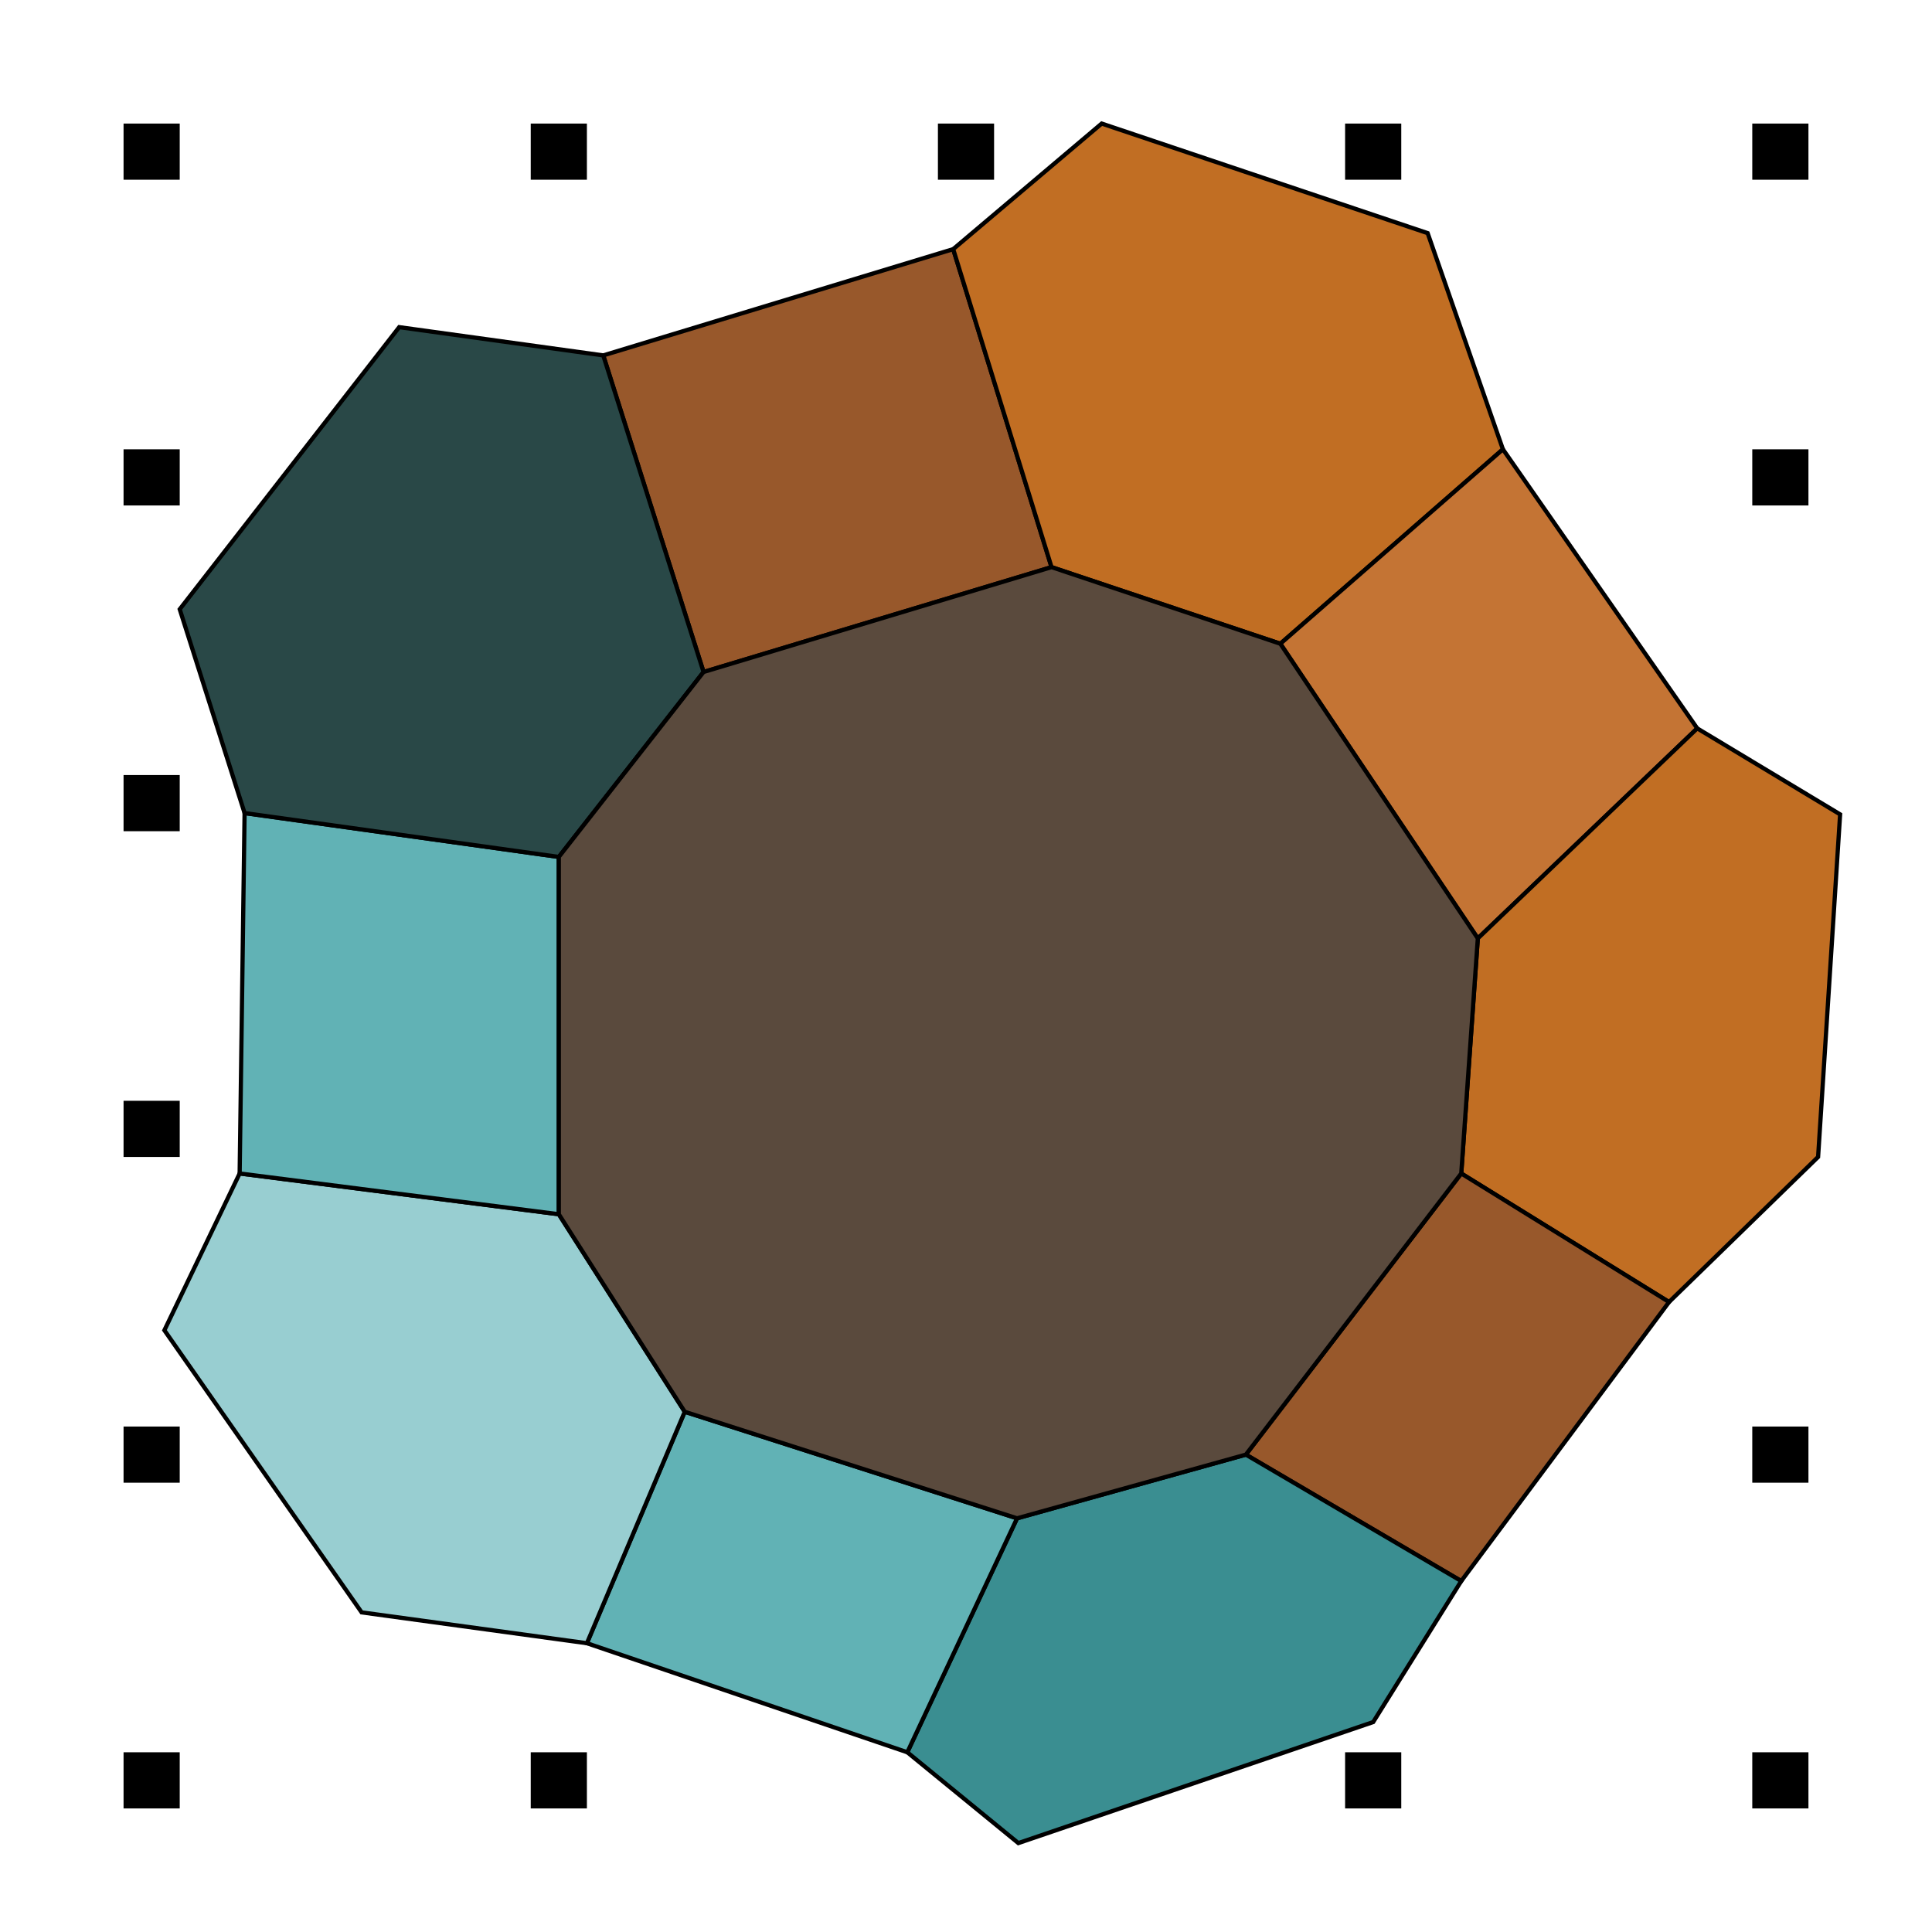 <svg height="344" viewBox="0 0 344 344" width="344" xmlns="http://www.w3.org/2000/svg"><g fill="none" fill-rule="nonzero"><g fill="#000"><path d="m312 22h10v10h-10z"></path><path d="m239.5 22h10v10h-10z"></path><path d="m167 22h10v10h-10z"></path><path d="m94.5 22h10v10h-10z"></path><path d="m22 22h10v10h-10z"></path><path d="m312 80h10v10h-10z"></path><path d="m22 80h10v10h-10z"></path><path d="m22 138h10v10h-10z"></path><path d="m22 196h10v10h-10z"></path><path d="m312 254h10v10h-10z"></path><path d="m22 254h10v10h-10z"></path><path d="m312 312h10v10h-10z"></path><path d="m239.5 312h10v10h-10z"></path><path d="m94.5 312h10v10h-10z"></path><path d="m22 312h10v10h-10z"></path></g><g stroke="#000" stroke-width=".75" transform="translate(29.27 22)"><path d="m140.45 22.36 17.51 56.62-61.96 18.67-17.86-56.37z" fill="#98582b"></path><path d="m140.45 22.36 26.44-22.36 58.04 19.51 13.4 38.49-39.63 34.62-40.74-13.64z" fill="#c16e23"></path><path d="m233.86 145.09-35.16-52.47 39.63-34.62 34.6 49.69z" fill="#c47434"></path><path d="m230.91 186.94 2.95-41.85 39.07-37.4 25.44 15.31-3.92 61-26.54 25.83z" fill="#c16e23"></path><path d="m192.56 237 38.35 22.51 37-49.68-37-22.89z" fill="#98582b"></path><path d="m151.82 248.34 40.74-11.34 38.35 22.51-15.68 25.11-63.18 21.55-19.77-16.17z" fill="#3a8e91"></path><path d="m92.65 229.37 59.17 18.97-19.54 41.66-57.05-19.42z" fill="#61b2b5"></path><path d="m70.23 194.2-56.83-7.26-13.4 27.92 35.12 50.23 40.11 5.49 17.42-41.21z" fill="#98ced1"></path><path d="m14.28 122.77 55.95 7.81v63.62l-56.83-7.26z" fill="#61b2b5"></path><path d="m14.28 122.77-11.55-36.29 39.08-50.23 36.33 5.03 17.86 56.37-25.77 32.93z" fill="#294847"></path><path d="m70.23 130.58v63.62l22.42 35.17 59.17 18.97 40.74-11.34 38.35-50.06 2.95-41.85-35.16-52.47-40.74-13.64-61.96 18.67z" fill="#5a4a3d"></path></g></g></svg>